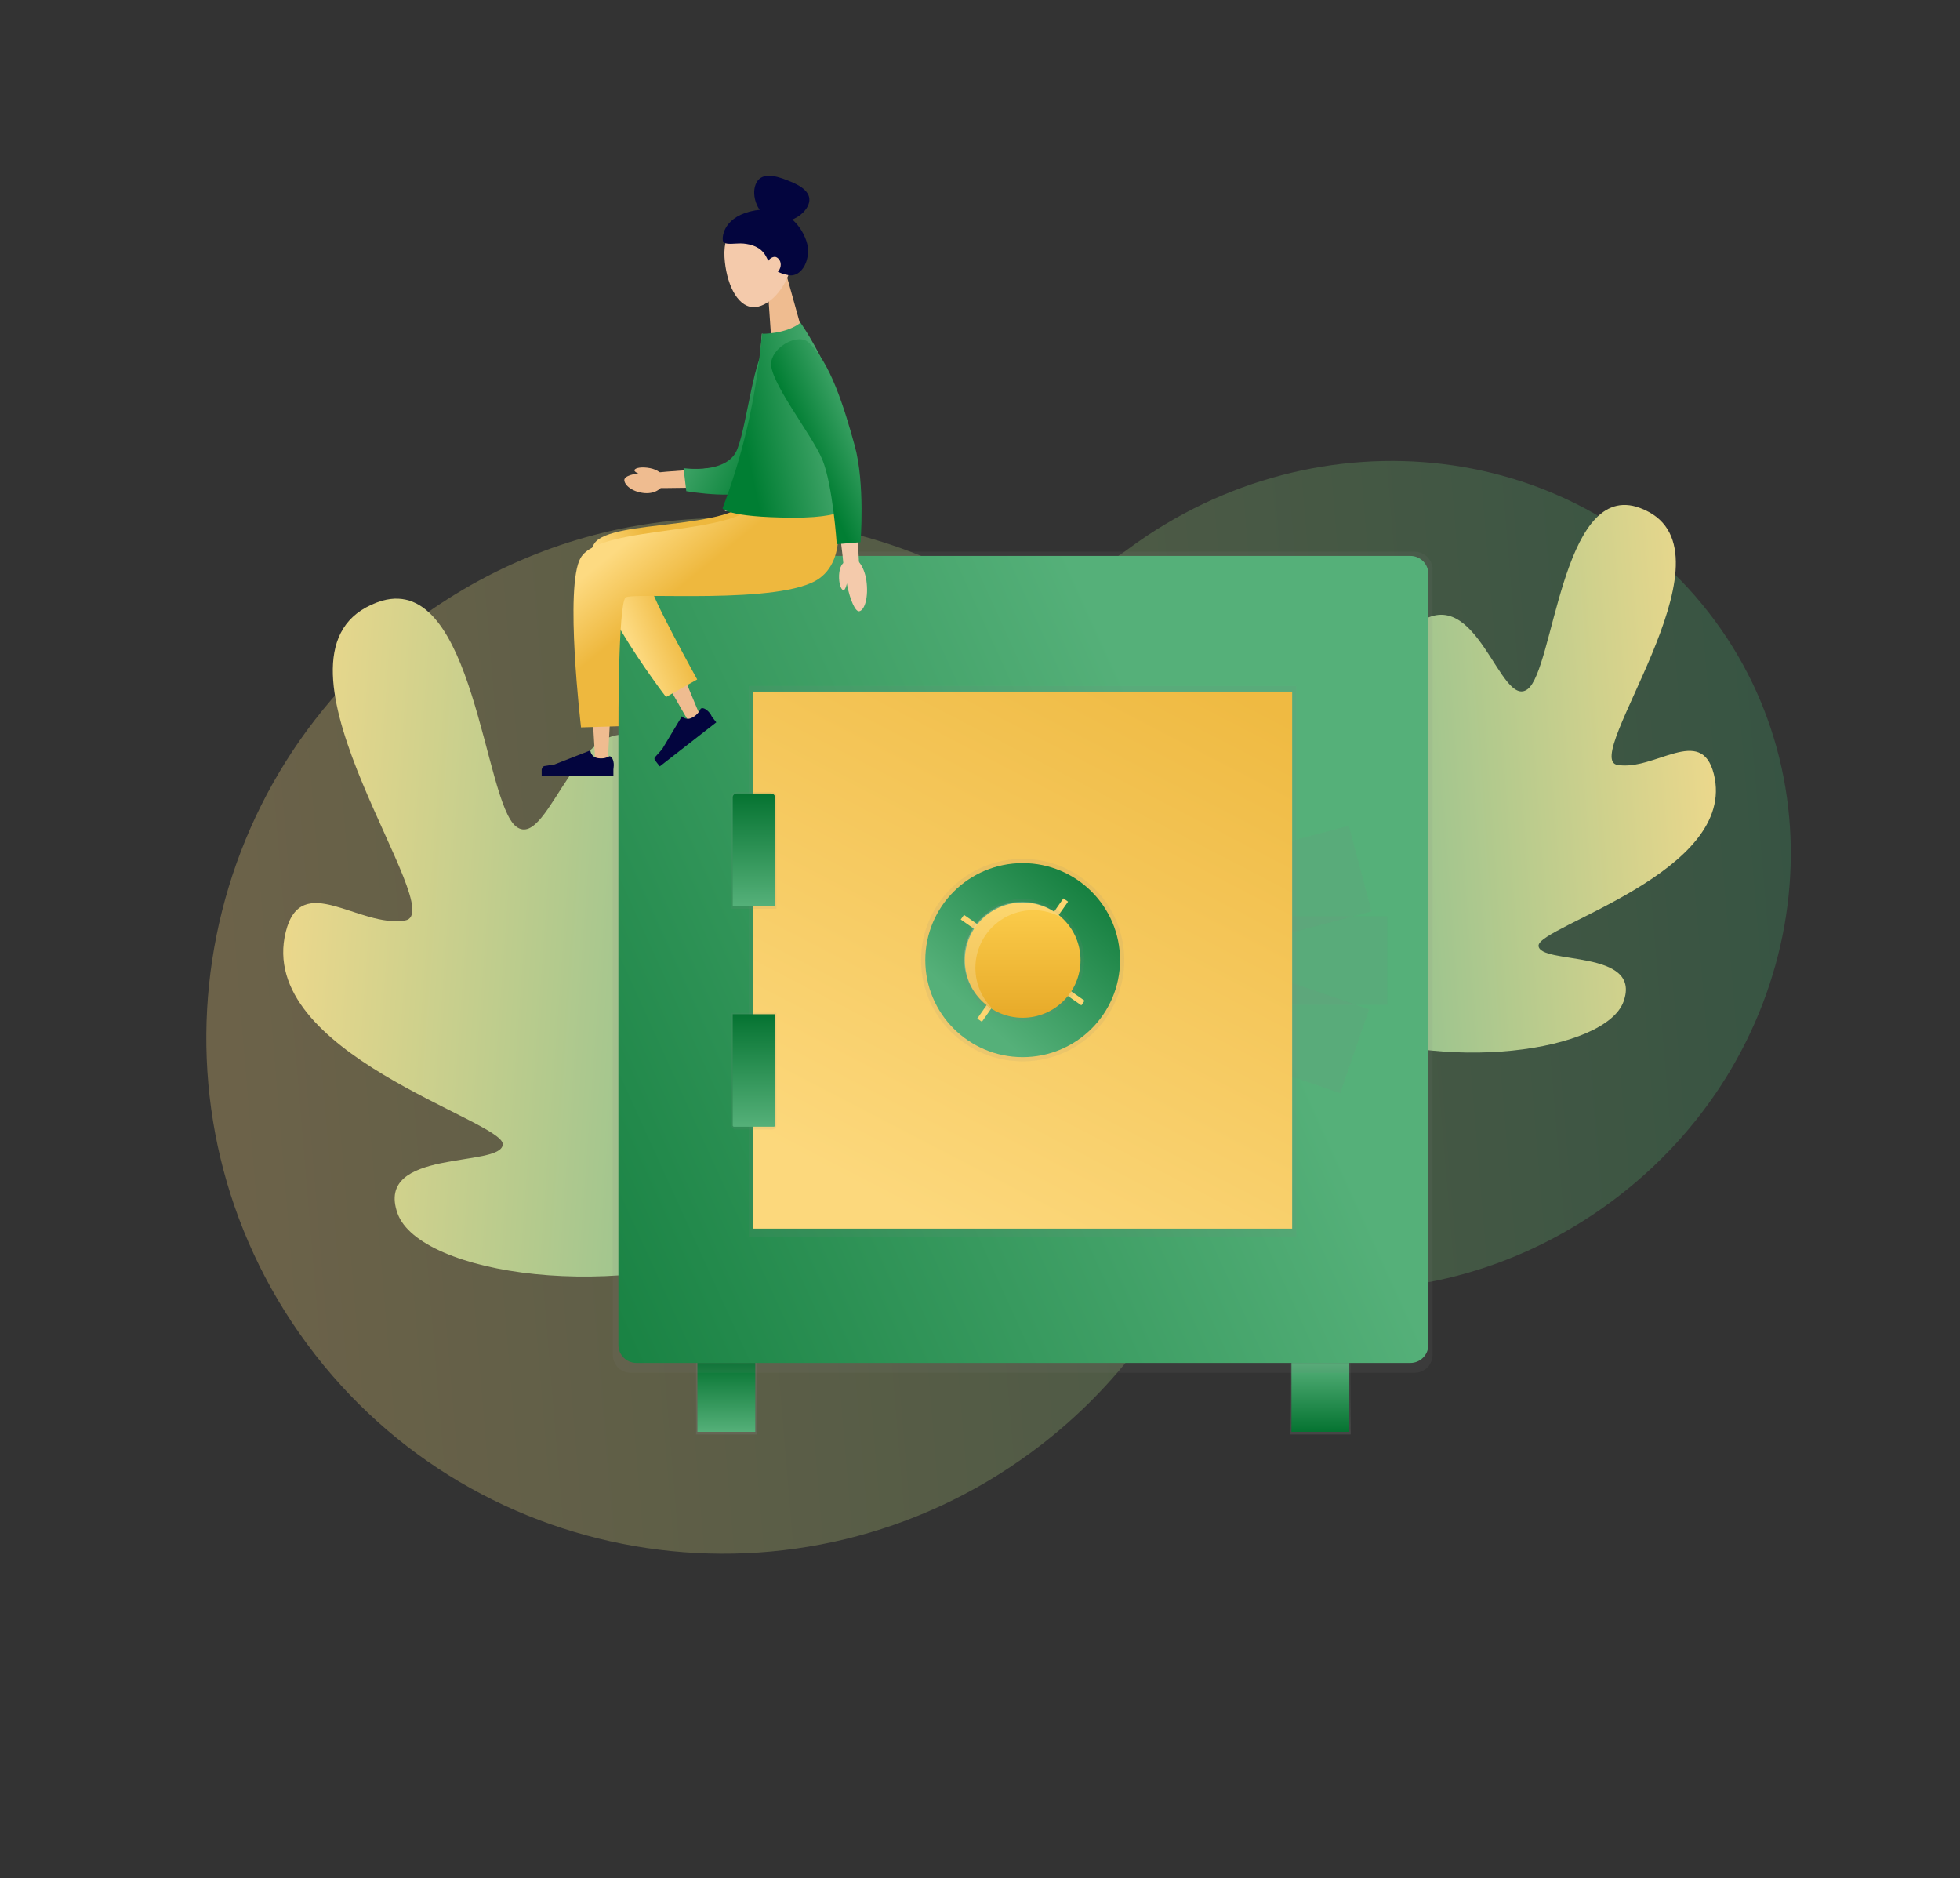 <svg width="167" height="160" viewBox="0 0 167 160" fill="none" xmlns="http://www.w3.org/2000/svg">
<rect x="0" y="0" width="167" height="160" fill="#333333" stroke="none"/>
<path opacity="0.4" d="M96.161 46.742C96.14 46.757 96.098 46.788 96.077 46.804C91.667 50.093 85.737 50.661 80.589 48.275C66.415 41.647 49.08 42.821 35.572 52.795C15.931 67.297 11.717 94.929 26.172 114.506C40.627 134.083 68.275 138.188 87.915 123.686C91.287 121.196 94.211 118.321 96.655 115.148C99.861 111.023 104.975 108.908 110.267 109.592C119.364 110.755 129.079 108.433 137.255 102.396C153.503 90.399 157.456 68.236 146.113 52.873C134.775 37.474 112.409 34.745 96.161 46.742Z" fill="url(#paint0_linear)" fill-opacity="0.7"/>
<path d="M24.352 79.372C21.755 89.716 42.934 95.453 42.838 97.486C42.742 99.518 31.855 97.784 33.877 103.382C35.75 108.565 52.725 111.161 65.379 105.755C65.741 105.595 75.096 90.536 68.923 81.33C62.75 72.114 60.292 87.524 57.301 87.013C54.311 86.513 61.526 67.739 55.535 63.472C49.319 59.044 46.893 72.614 43.987 70.421C41.231 68.346 40.411 48.934 32.546 51.179C32.259 51.265 31.972 51.371 31.663 51.509C31.503 51.584 31.344 51.669 31.174 51.754C22.021 56.788 38.442 77.754 34.515 78.414C30.588 79.074 25.671 74.125 24.352 79.372Z" fill="url(#paint1_linear)"/>
<path d="M146.024 65.937C148.122 74.293 131.013 78.927 131.09 80.569C131.168 82.211 139.963 80.81 138.329 85.332C136.816 89.519 123.104 91.617 112.881 87.249C112.589 87.12 105.032 74.955 110.018 67.519C115.005 60.073 116.991 72.522 119.407 72.109C121.823 71.705 115.994 56.54 120.834 53.092C125.855 49.516 127.815 60.477 130.162 58.706C132.389 57.03 133.051 41.348 139.404 43.162C139.636 43.231 139.868 43.317 140.118 43.429C140.247 43.489 140.375 43.558 140.513 43.627C147.907 47.693 134.641 64.63 137.813 65.163C140.986 65.696 144.958 61.698 146.024 65.937Z" fill="url(#paint2_linear)"/>
<g clip-path="url(#clip0)">
<path d="M115.086 116.107H109.917V122.198H115.086V116.107Z" fill="url(#paint3_linear)"/>
<path d="M110.037 121.976H114.967V116.106H110.037V121.976Z" fill="url(#paint4_linear)"/>
<path d="M64.472 116.107H59.303V122.198H64.472V116.107Z" fill="url(#paint5_linear)"/>
<path d="M64.352 116.107H59.423V121.977H64.352V116.107Z" fill="url(#paint6_linear)"/>
<path d="M120.53 46.998H53.74C52.895 46.998 52.21 47.681 52.21 48.523V115.421C52.21 116.263 52.895 116.946 53.74 116.946H120.53C121.375 116.946 122.06 116.263 122.06 115.421V48.523C122.06 47.681 121.375 46.998 120.53 46.998Z" fill="url(#paint7_linear)"/>
<path d="M120.168 47.357H54.221C53.376 47.357 52.69 48.04 52.69 48.882V114.582C52.69 115.424 53.376 116.107 54.221 116.107H120.168C121.013 116.107 121.698 115.424 121.698 114.582V48.882C121.698 48.04 121.013 47.357 120.168 47.357Z" fill="url(#paint8_linear)"/>
<path d="M110.459 58.437H63.812V105.388H110.459V58.437Z" fill="url(#paint9_linear)"/>
<path d="M114.922 70.344L99.933 74.307L101.875 81.6L116.865 77.638L114.922 70.344Z" fill="url(#paint10_linear)"/>
<path d="M101.986 80.967L99.525 88.103L114.192 93.124L116.653 85.987L101.986 80.967Z" fill="url(#paint11_linear)"/>
<path d="M118.196 78.054H102.688V85.599H118.196V78.054Z" fill="url(#paint12_linear)"/>
<path d="M110.097 58.915H64.172V104.668H110.097V58.915Z" fill="url(#paint13_linear)"/>
<path d="M87.135 90.417C91.916 90.417 95.791 86.556 95.791 81.793C95.791 77.03 91.916 73.169 87.135 73.169C82.354 73.169 78.478 77.03 78.478 81.793C78.478 86.556 82.354 90.417 87.135 90.417Z" fill="url(#paint14_linear)"/>
<path d="M87.135 90.057C91.716 90.057 95.431 86.357 95.431 81.792C95.431 77.228 91.716 73.527 87.135 73.527C82.553 73.527 78.839 77.228 78.839 81.792C78.839 86.357 82.553 90.057 87.135 90.057Z" fill="url(#paint15_linear)"/>
<path d="M91.001 76.813L90.607 76.538L89.642 77.911L90.036 78.186L91.001 76.813Z" fill="#FCD56B"/>
<path d="M92.132 85.643L92.408 85.251L91.03 84.289L90.754 84.682L92.132 85.643Z" fill="#FCD56B"/>
<path d="M83.268 86.771L83.662 87.046L84.627 85.673L84.233 85.398L83.268 86.771Z" fill="#FCD56B"/>
<path d="M82.137 77.941L81.861 78.333L83.24 79.294L83.516 78.902L82.137 77.941Z" fill="#FCD56B"/>
<path opacity="0.2" d="M90.998 76.799L90.603 76.524L89.638 77.898L90.032 78.172L90.998 76.799Z" fill="url(#paint16_linear)"/>
<path opacity="0.2" d="M92.129 85.63L92.405 85.237L91.027 84.276L90.751 84.668L92.129 85.63Z" fill="url(#paint17_linear)"/>
<path opacity="0.2" d="M83.264 86.756L83.658 87.031L84.623 85.658L84.229 85.383L83.264 86.756Z" fill="url(#paint18_linear)"/>
<path opacity="0.2" d="M82.134 77.927L81.858 78.319L83.237 79.281L83.513 78.888L82.134 77.927Z" fill="url(#paint19_linear)"/>
<path d="M87.135 87.001C90.022 87.001 92.364 84.669 92.364 81.792C92.364 78.915 90.022 76.582 87.135 76.582C84.246 76.582 81.905 78.915 81.905 81.792C81.905 84.669 84.246 87.001 87.135 87.001Z" fill="url(#paint20_linear)"/>
<path d="M87.135 86.703C89.857 86.703 92.064 84.504 92.064 81.792C92.064 79.08 89.857 76.881 87.135 76.881C84.412 76.881 82.205 79.08 82.205 81.792C82.205 84.504 84.412 86.703 87.135 86.703Z" fill="url(#paint21_linear)"/>
<path opacity="0.2" d="M83.107 82.451C83.106 81.589 83.333 80.743 83.764 79.997C84.195 79.25 84.815 78.63 85.563 78.198C86.311 77.766 87.159 77.537 88.024 77.535C88.888 77.533 89.738 77.757 90.488 78.186C89.985 77.703 89.385 77.333 88.727 77.099C88.069 76.865 87.37 76.773 86.674 76.829C85.978 76.885 85.302 77.088 84.69 77.424C84.079 77.76 83.546 78.221 83.127 78.778C82.708 79.334 82.413 79.973 82.26 80.651C82.108 81.33 82.102 82.034 82.243 82.715C82.384 83.396 82.669 84.04 83.078 84.603C83.487 85.166 84.012 85.637 84.618 85.983C84.14 85.526 83.76 84.977 83.5 84.37C83.241 83.763 83.107 83.11 83.107 82.451Z" fill="white"/>
<path d="M66.157 77.421H62.31V67.851C62.31 67.752 62.349 67.658 62.419 67.588C62.489 67.519 62.584 67.48 62.683 67.48H65.784C65.883 67.48 65.978 67.519 66.048 67.589C66.118 67.658 66.158 67.753 66.158 67.852L66.157 77.421Z" fill="url(#paint22_linear)"/>
<path d="M65.764 96.225H62.702C62.598 96.225 62.498 96.184 62.425 96.111C62.351 96.038 62.31 95.938 62.31 95.835V86.284H66.157V95.832C66.157 95.884 66.147 95.935 66.128 95.983C66.108 96.03 66.079 96.074 66.043 96.11C66.006 96.147 65.963 96.176 65.915 96.195C65.867 96.215 65.816 96.225 65.764 96.225Z" fill="url(#paint23_linear)"/>
<path d="M62.755 67.599H65.709C65.796 67.599 65.879 67.633 65.94 67.694C66.001 67.755 66.036 67.838 66.036 67.924V77.181H62.432V67.927C62.431 67.884 62.439 67.842 62.455 67.802C62.471 67.763 62.495 67.727 62.525 67.696C62.555 67.666 62.591 67.641 62.63 67.625C62.67 67.608 62.712 67.599 62.755 67.599Z" fill="url(#paint24_linear)"/>
<path d="M62.429 86.403H66.033V95.876C66.033 95.904 66.021 95.932 66.001 95.953C65.981 95.973 65.953 95.984 65.924 95.984H62.539C62.51 95.984 62.482 95.973 62.462 95.953C62.441 95.932 62.43 95.904 62.43 95.876V86.403H62.429Z" fill="url(#paint25_linear)"/>
</g>
<path d="M65.714 28.888L68.338 28.191L66.943 23.176L65.349 23.641L65.714 28.888Z" fill="#EFBC90"/>
<path d="M61.729 21.913C61.862 24.072 62.758 26.065 64.12 26.164C65.382 26.264 67.109 24.604 67.475 22.312C67.873 19.921 66.943 18.459 65.05 18.326C63.024 18.194 61.596 19.522 61.729 21.913Z" fill="#F4CAAB"/>
<path d="M65.25 21.814C64.818 21.017 63.988 20.817 63.357 20.751C62.726 20.685 61.696 20.95 61.596 20.519C61.497 20.087 61.729 18.393 64.32 17.928C66.644 17.529 68.106 18.825 68.704 20.519C69.202 21.98 68.338 23.674 67.176 23.441C65.98 23.209 65.748 22.777 65.25 21.814Z" fill="#03053E"/>
<path d="M65.349 22.512C65.282 22.91 65.515 23.242 65.814 23.309C66.146 23.342 66.445 23.076 66.511 22.678C66.578 22.279 66.345 21.947 66.046 21.881C65.714 21.881 65.415 22.146 65.349 22.512Z" fill="#F4CAAB"/>
<path d="M64.386 15.703C63.987 16.699 64.552 18.26 65.781 18.758C67.01 19.223 68.471 18.426 68.869 17.463C69.268 16.467 68.338 15.836 67.109 15.371C65.88 14.873 64.784 14.707 64.386 15.703Z" fill="#03053E"/>
<path d="M53.193 40.911C53.227 41.376 53.957 41.94 54.953 42.007C55.883 42.073 56.514 41.542 56.514 41.077C56.548 39.981 53.16 40.18 53.193 40.911Z" fill="#EFBC90"/>
<path d="M52.13 46.158L52.33 46.125L65.781 43.634L68.138 43.202L68.736 48.283L66.345 48.383L54.655 48.948L59.371 60.306L59.603 60.837L58.607 61.336L58.308 60.837L51.134 48.25C51.068 48.117 51.001 47.951 50.968 47.819C50.835 47.022 51.367 46.291 52.13 46.158Z" fill="#EFBC90"/>
<path d="M50.802 46.855L50.968 46.822L65.913 44.066L68.271 43.634L68.902 48.682L66.511 48.815L52.596 49.645L51.832 64.026L51.798 64.624H50.702L50.669 64.026L49.739 48.25C49.64 47.619 50.105 46.988 50.802 46.855Z" fill="#EFBC90"/>
<path d="M63.988 42.438C62.294 45.195 52.131 44.232 50.67 46.258C48.71 48.948 56.748 59.376 56.748 59.376L59.404 57.882C59.404 57.882 55.319 50.509 55.486 49.977C55.685 49.313 66.811 50.907 69.833 48.35C72.158 46.391 71.029 42.438 71.029 42.438H63.988Z" fill="url(#paint26_linear)"/>
<path d="M64.785 42.438C63.29 45.826 51.201 44.564 49.474 47.52C48.079 49.911 49.507 61.967 49.507 61.967L52.696 61.867C52.696 61.867 52.663 51.605 53.294 50.907C53.758 50.409 66.611 51.572 69.8 49.28C72.556 47.321 70.995 42.438 70.995 42.438H64.785Z" fill="url(#paint27_linear)"/>
<path d="M65.349 29.984L63.522 40.346L64.386 39.615L56.78 40.18L56.083 40.246L56.149 41.575H56.847L64.452 41.475C64.884 41.475 65.216 41.176 65.316 40.777V40.744L67.607 30.482L67.873 29.353L65.548 28.888L65.349 29.984Z" fill="#EFBC90"/>
<path d="M68.935 30.249C69.102 32.74 67.507 39.183 64.983 41.408C63.489 42.737 58.474 41.84 58.474 41.84L58.241 39.88C58.241 39.88 61.994 40.445 62.825 38.253C63.688 36.061 64.219 30.149 65.481 29.22C66.611 28.422 68.869 29.12 68.935 30.249Z" fill="url(#paint28_linear)"/>
<path d="M67.741 27.925C67.741 27.925 66.346 29.22 64.918 28.423C64.918 28.423 64.585 33.637 64.021 35.763C63.456 37.888 61.763 43.534 61.763 43.534L72.091 43.202C72.224 38.453 70.265 33.139 67.741 27.925Z" fill="#DBC6AF"/>
<path d="M68.205 27.493C68.205 27.493 73.386 34.7 72.622 42.604C72.622 42.604 73.087 44.132 67.508 44.099C61.895 44.066 61.563 43.302 61.563 43.302C63.19 39.018 64.419 34.202 64.917 28.423C64.917 28.456 67.01 28.456 68.205 27.493Z" fill="url(#paint29_linear)"/>
<path d="M66.545 31.611C67.309 32.806 68.04 34.035 68.704 35.264C69.036 35.895 69.368 36.493 69.667 37.124C69.966 37.755 70.232 38.386 70.464 39.017C70.531 39.183 70.564 39.316 70.597 39.482L70.73 39.98C70.796 40.312 70.863 40.678 70.929 41.01C71.062 41.707 71.162 42.405 71.261 43.102C71.46 44.53 71.627 45.958 71.793 47.353L71.859 48.051L73.188 47.951L73.154 47.254C73.088 45.792 72.988 44.364 72.889 42.903C72.822 42.172 72.756 41.441 72.656 40.711C72.623 40.346 72.556 39.98 72.49 39.615L72.39 39.05C72.357 38.851 72.291 38.652 72.258 38.453C72.058 37.689 71.759 36.991 71.494 36.294C71.195 35.596 70.896 34.932 70.564 34.268C69.933 32.939 69.235 31.644 68.505 30.349L67.94 29.352L65.914 30.581L66.545 31.611Z" fill="#F4CAAB"/>
<path d="M68.87 29.153C70.729 30.814 71.925 34.7 72.822 37.954C73.719 41.209 73.32 46.191 73.32 46.191L71.294 46.357C71.294 46.357 70.962 41.309 70.065 39.15C69.168 36.991 65.416 32.342 65.715 30.814C65.947 29.452 68.039 28.389 68.87 29.153Z" fill="url(#paint30_linear)"/>
<path d="M73.22 52.07C73.685 51.97 74.017 50.841 73.818 49.446C73.619 48.151 72.954 47.42 72.456 47.487C71.427 47.653 72.523 52.236 73.22 52.07Z" fill="#F4CAAB"/>
<path d="M71.858 50.276C71.659 50.243 71.46 49.711 71.493 48.981C71.526 48.316 71.792 47.885 72.024 47.918C72.522 47.951 72.19 50.342 71.858 50.276Z" fill="#F4CAAB"/>
<path d="M46.418 65.254L47.249 65.121L50.304 63.926V63.959C50.304 63.959 50.337 64.49 50.968 64.59C51.433 64.656 51.732 64.524 51.865 64.457C51.898 64.424 51.932 64.424 51.932 64.424C52.131 64.424 52.297 64.756 52.297 65.188C52.297 65.321 52.264 65.454 52.264 65.553V66.118H46.153V65.553C46.186 65.387 46.286 65.254 46.418 65.254Z" fill="#03053E"/>
<path d="M55.85 64.457L56.415 63.826L58.109 61.003V61.036C58.109 61.036 58.474 61.435 59.039 61.103C59.437 60.87 59.603 60.571 59.67 60.438C59.67 60.405 59.703 60.372 59.703 60.372C59.869 60.239 60.201 60.405 60.467 60.737C60.566 60.837 60.599 60.97 60.666 61.069L61.031 61.534L56.216 65.287L55.85 64.822C55.717 64.689 55.751 64.523 55.85 64.457Z" fill="#03053E"/>
<path d="M54.057 40.047C54.123 39.848 54.688 39.748 55.385 39.881C56.05 40.014 56.415 40.346 56.382 40.545C56.282 41.01 53.957 40.379 54.057 40.047Z" fill="#EFBC90"/>
<defs>
<linearGradient id="paint0_linear" x1="17.973" y1="87.243" x2="152.113" y2="76.033" gradientUnits="userSpaceOnUse">
<stop offset="0.013" stop-color="#FDDA80"/>
<stop offset="1" stop-color="#42A96A"/>
</linearGradient>
<linearGradient id="paint1_linear" x1="19.022" y1="78.197" x2="78.6" y2="82.518" gradientUnits="userSpaceOnUse">
<stop stop-color="#F8DB8B"/>
<stop offset="1" stop-color="#68B790"/>
</linearGradient>
<linearGradient id="paint2_linear" x1="150.329" y1="64.987" x2="102.202" y2="68.478" gradientUnits="userSpaceOnUse">
<stop stop-color="#F8DB8B"/>
<stop offset="1" stop-color="#68B790"/>
</linearGradient>
<linearGradient id="paint3_linear" x1="112.502" y1="122.198" x2="112.502" y2="116.107" gradientUnits="userSpaceOnUse">
<stop stop-color="#808080" stop-opacity="0.25"/>
<stop offset="0.54" stop-color="#808080" stop-opacity="0.12"/>
<stop offset="1" stop-color="#808080" stop-opacity="0.1"/>
</linearGradient>
<linearGradient id="paint4_linear" x1="112.502" y1="121.976" x2="112.502" y2="116.106" gradientUnits="userSpaceOnUse">
<stop stop-color="#057331"/>
<stop offset="1" stop-color="#55B079"/>
</linearGradient>
<linearGradient id="paint5_linear" x1="545.132" y1="116.107" x2="545.132" y2="4219.13" gradientUnits="userSpaceOnUse">
<stop stop-color="#808080" stop-opacity="0.25"/>
<stop offset="0.54" stop-color="#808080" stop-opacity="0.12"/>
<stop offset="1" stop-color="#808080" stop-opacity="0.1"/>
</linearGradient>
<linearGradient id="paint6_linear" x1="61.888" y1="116.107" x2="61.888" y2="121.977" gradientUnits="userSpaceOnUse">
<stop stop-color="#057331"/>
<stop offset="1" stop-color="#55B079"/>
</linearGradient>
<linearGradient id="paint7_linear" x1="23741.8" y1="47737.2" x2="23741.8" y2="46.998" gradientUnits="userSpaceOnUse">
<stop stop-color="#808080" stop-opacity="0.25"/>
<stop offset="0.54" stop-color="#808080" stop-opacity="0.12"/>
<stop offset="1" stop-color="#808080" stop-opacity="0.1"/>
</linearGradient>
<linearGradient id="paint8_linear" x1="29.873" y1="116.107" x2="130.973" y2="70.155" gradientUnits="userSpaceOnUse">
<stop stop-color="#057331"/>
<stop offset="0.758" stop-color="#55B079"/>
</linearGradient>
<linearGradient id="paint9_linear" x1="15884.2" y1="26780.4" x2="15884.2" y2="5293.05" gradientUnits="userSpaceOnUse">
<stop stop-color="#808080" stop-opacity="0.25"/>
<stop offset="0.54" stop-color="#808080" stop-opacity="0.12"/>
<stop offset="1" stop-color="#808080" stop-opacity="0.1"/>
</linearGradient>
<linearGradient id="paint10_linear" x1="13026.2" y1="-5.559" x2="12884.4" y2="-542.246" gradientUnits="userSpaceOnUse">
<stop stop-color="#808080" stop-opacity="0.25"/>
<stop offset="0.54" stop-color="#808080" stop-opacity="0.12"/>
<stop offset="1" stop-color="#808080" stop-opacity="0.1"/>
</linearGradient>
<linearGradient id="paint11_linear" x1="3167.03" y1="9347.34" x2="3535.15" y2="8271.77" gradientUnits="userSpaceOnUse">
<stop stop-color="#808080" stop-opacity="0.25"/>
<stop offset="0.54" stop-color="#808080" stop-opacity="0.12"/>
<stop offset="1" stop-color="#808080" stop-opacity="0.1"/>
</linearGradient>
<linearGradient id="paint12_linear" x1="8872.44" y1="2917.19" x2="8872.44" y2="2362.21" gradientUnits="userSpaceOnUse">
<stop stop-color="#808080" stop-opacity="0.25"/>
<stop offset="0.54" stop-color="#808080" stop-opacity="0.12"/>
<stop offset="1" stop-color="#808080" stop-opacity="0.1"/>
</linearGradient>
<linearGradient id="paint13_linear" x1="104.021" y1="58.12" x2="79.85" y2="104.668" gradientUnits="userSpaceOnUse">
<stop stop-color="#EFBA42"/>
<stop offset="1" stop-color="#FCD87C"/>
</linearGradient>
<linearGradient id="paint14_linear" x1="5950.07" y1="7372.63" x2="5950.07" y2="4472.92" gradientUnits="userSpaceOnUse">
<stop stop-color="#808080" stop-opacity="0.25"/>
<stop offset="0.54" stop-color="#808080" stop-opacity="0.12"/>
<stop offset="1" stop-color="#808080" stop-opacity="0.1"/>
</linearGradient>
<linearGradient id="paint15_linear" x1="99.481" y1="76.478" x2="87.135" y2="90.057" gradientUnits="userSpaceOnUse">
<stop stop-color="#057331"/>
<stop offset="1" stop-color="#55B079"/>
</linearGradient>
<linearGradient id="paint16_linear" x1="90.8" y1="76.662" x2="89.84" y2="78.038" gradientUnits="userSpaceOnUse">
<stop stop-color="#F8DB8B"/>
<stop offset="1" stop-color="#FCD87C"/>
</linearGradient>
<linearGradient id="paint17_linear" x1="92.267" y1="85.433" x2="90.892" y2="84.467" gradientUnits="userSpaceOnUse">
<stop stop-color="#F8DB8B"/>
<stop offset="1" stop-color="#FCD87C"/>
</linearGradient>
<linearGradient id="paint18_linear" x1="83.461" y1="86.894" x2="84.421" y2="85.517" gradientUnits="userSpaceOnUse">
<stop stop-color="#F8DB8B"/>
<stop offset="1" stop-color="#FCD87C"/>
</linearGradient>
<linearGradient id="paint19_linear" x1="81.996" y1="78.123" x2="83.371" y2="79.09" gradientUnits="userSpaceOnUse">
<stop stop-color="#F8DB8B"/>
<stop offset="1" stop-color="#FCD87C"/>
</linearGradient>
<linearGradient id="paint20_linear" x1="3628.89" y1="4139.38" x2="3628.89" y2="3081.09" gradientUnits="userSpaceOnUse">
<stop stop-color="#808080" stop-opacity="0.25"/>
<stop offset="0.54" stop-color="#808080" stop-opacity="0.12"/>
<stop offset="1" stop-color="#808080" stop-opacity="0.1"/>
</linearGradient>
<linearGradient id="paint21_linear" x1="87.135" y1="76.881" x2="87.135" y2="86.703" gradientUnits="userSpaceOnUse">
<stop stop-color="#FCCD4C"/>
<stop offset="1" stop-color="#E7AA29"/>
</linearGradient>
<linearGradient id="paint22_linear" x1="1515.42" y1="3850.51" x2="1515.42" y2="2887.2" gradientUnits="userSpaceOnUse">
<stop stop-color="#808080" stop-opacity="0.25"/>
<stop offset="0.54" stop-color="#808080" stop-opacity="0.12"/>
<stop offset="1" stop-color="#808080" stop-opacity="0.1"/>
</linearGradient>
<linearGradient id="paint23_linear" x1="1515.04" y1="5691.44" x2="1515.04" y2="4728.13" gradientUnits="userSpaceOnUse">
<stop stop-color="#808080" stop-opacity="0.25"/>
<stop offset="0.54" stop-color="#808080" stop-opacity="0.12"/>
<stop offset="1" stop-color="#808080" stop-opacity="0.1"/>
</linearGradient>
<linearGradient id="paint24_linear" x1="64.234" y1="67.599" x2="64.234" y2="77.181" gradientUnits="userSpaceOnUse">
<stop stop-color="#057331"/>
<stop offset="1" stop-color="#55B079"/>
</linearGradient>
<linearGradient id="paint25_linear" x1="64.231" y1="86.403" x2="64.231" y2="95.984" gradientUnits="userSpaceOnUse">
<stop stop-color="#057331"/>
<stop offset="1" stop-color="#55B079"/>
</linearGradient>
<linearGradient id="paint26_linear" x1="53.09" y1="52.933" x2="57.25" y2="51.283" gradientUnits="userSpaceOnUse">
<stop stop-color="#FDDA81"/>
<stop offset="1" stop-color="#EEB83E"/>
</linearGradient>
<linearGradient id="paint27_linear" x1="54.567" y1="45.183" x2="58.297" y2="49.774" gradientUnits="userSpaceOnUse">
<stop stop-color="#FDDA81"/>
<stop offset="1" stop-color="#EEB83E"/>
</linearGradient>
<linearGradient id="paint28_linear" x1="61.417" y1="34.575" x2="66.833" y2="37.283" gradientUnits="userSpaceOnUse">
<stop stop-color="#39A062"/>
<stop offset="1" stop-color="#017E33"/>
</linearGradient>
<linearGradient id="paint29_linear" x1="63.319" y1="37.002" x2="71.586" y2="35.244" gradientUnits="userSpaceOnUse">
<stop stop-color="#007E33"/>
<stop offset="1" stop-color="#50AD75"/>
</linearGradient>
<linearGradient id="paint30_linear" x1="68.816" y1="38.294" x2="73.139" y2="36.393" gradientUnits="userSpaceOnUse">
<stop stop-color="#017E33"/>
<stop offset="1" stop-color="#3EA367"/>
</linearGradient>
<clipPath id="clip0">
<rect x="52.21" y="46.998" width="69.85" height="75.2" fill="white"/>
</clipPath>
</defs>
</svg>
